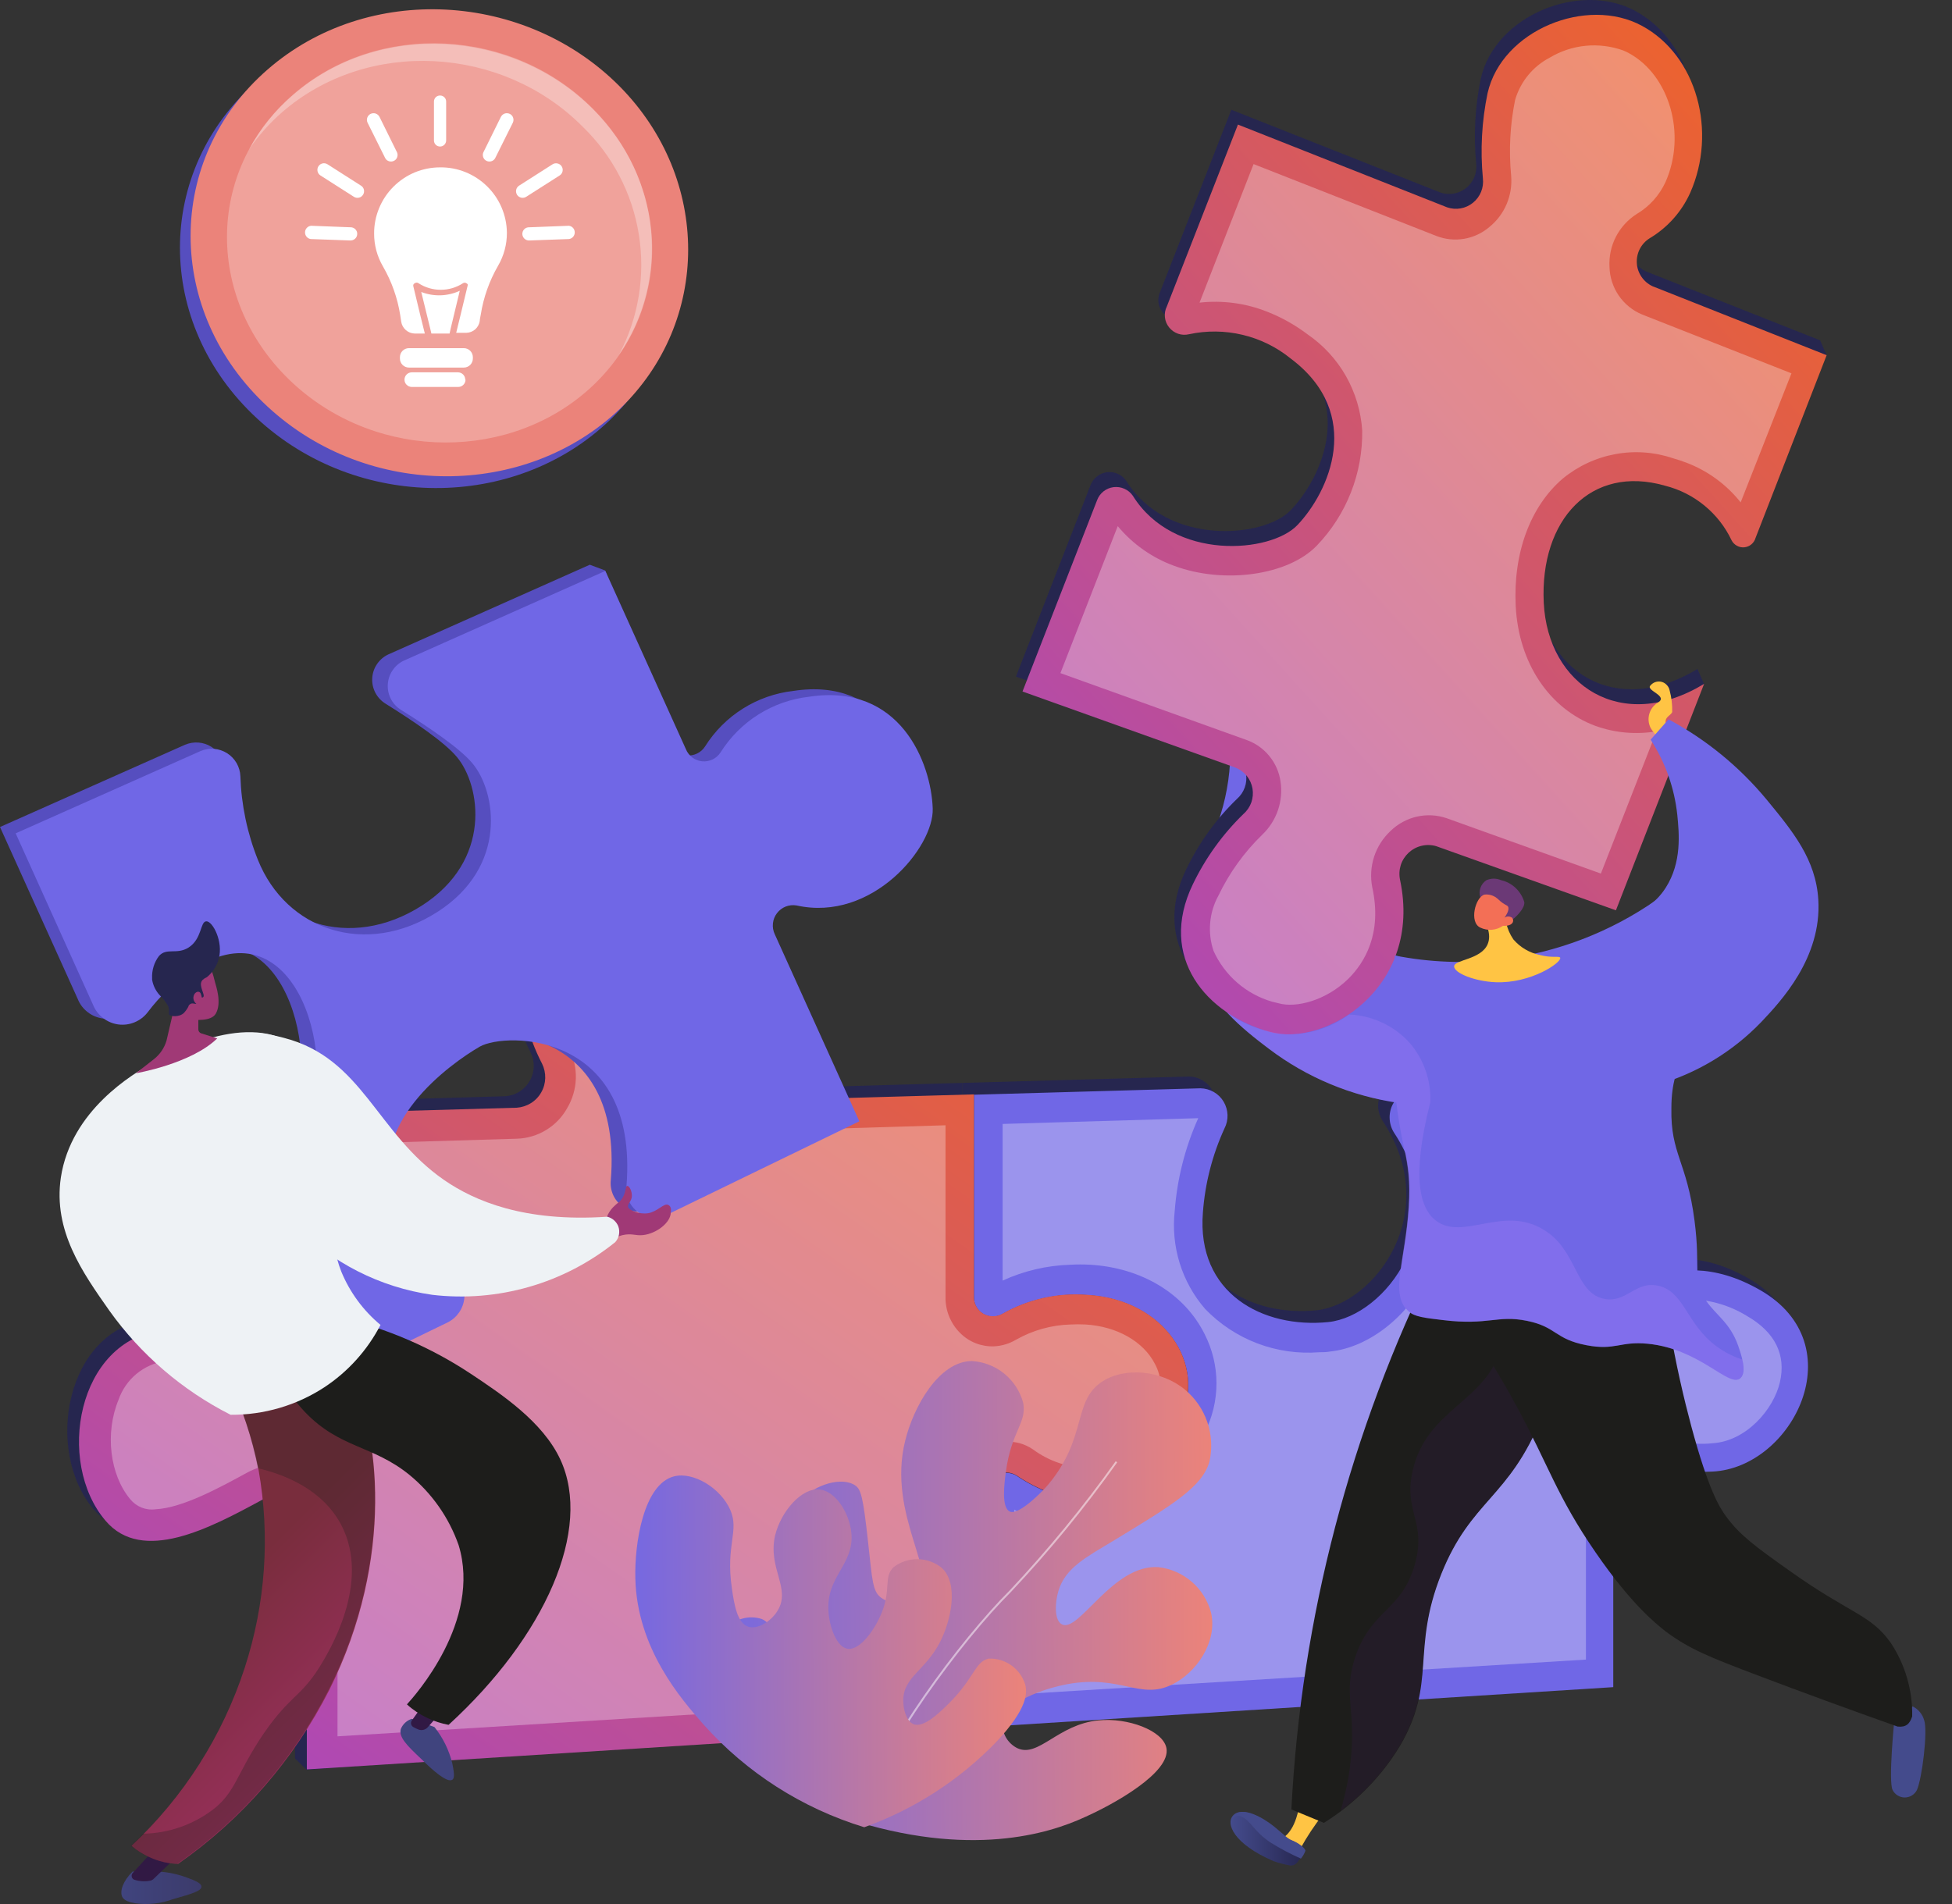 <svg width="41" height="40" viewBox="0 0 41 40" fill="none" xmlns="http://www.w3.org/2000/svg">
<rect x="0" y="0" width="41" height="40" fill="#333333" stroke="none"/>
<path d="M34.073 30.23C34.387 30.482 34.905 30.717 35.731 30.674C37.415 30.587 38.719 28.004 36.73 26.86C34.741 25.716 33.501 27.287 33.501 27.287V22.509L29.495 22.622C29.391 22.631 29.292 22.668 29.206 22.727C29.12 22.786 29.052 22.867 29.006 22.961C28.961 23.055 28.941 23.159 28.947 23.263C28.954 23.367 28.988 23.467 29.045 23.555C30.325 25.501 28.849 27.396 27.66 27.526C26.281 27.667 24.886 26.92 25.024 25.221C25.07 24.611 25.223 24.013 25.477 23.456C25.522 23.369 25.544 23.272 25.541 23.174C25.538 23.076 25.51 22.981 25.46 22.897C25.41 22.812 25.339 22.742 25.254 22.693C25.169 22.644 25.073 22.617 24.975 22.616L20.214 22.75V26.988C20.211 27.06 20.227 27.131 20.26 27.195C20.294 27.258 20.344 27.312 20.405 27.349C20.467 27.387 20.537 27.407 20.609 27.408C20.681 27.409 20.751 27.391 20.814 27.355C21.356 27.049 21.978 26.91 22.6 26.959C24.209 27.055 25.12 28.422 24.54 29.586C23.417 31.831 21.941 31.316 21.104 30.751C21.037 30.712 20.962 30.692 20.885 30.693C20.808 30.694 20.732 30.716 20.667 30.756C20.601 30.797 20.548 30.854 20.512 30.922C20.476 30.99 20.459 31.067 20.464 31.143V36.028L33.642 35.194V30.486C33.639 30.434 33.65 30.383 33.674 30.337C33.698 30.291 33.734 30.253 33.779 30.226C33.824 30.2 33.875 30.186 33.926 30.187C33.978 30.188 34.029 30.203 34.073 30.23Z" fill="#26264F"/>
<path d="M21.104 30.751C21.941 31.316 23.417 31.831 24.54 29.586C25.12 28.423 24.209 27.055 22.6 26.959C21.978 26.91 21.357 27.049 20.814 27.355C20.751 27.391 20.681 27.409 20.609 27.408C20.537 27.407 20.467 27.387 20.405 27.349C20.344 27.312 20.294 27.259 20.26 27.195C20.227 27.131 20.211 27.06 20.214 26.988V22.75L15.709 22.876C15.604 22.875 15.501 22.847 15.41 22.794C15.319 22.74 15.244 22.664 15.193 22.573C15.141 22.481 15.114 22.377 15.115 22.272C15.116 22.167 15.145 22.064 15.199 21.973C16.763 19.131 14.234 17.98 13.596 18.038C12.89 18.104 10.683 18.542 10.683 20.228C10.686 20.881 10.844 21.525 11.144 22.106C11.191 22.2 11.214 22.305 11.211 22.41C11.208 22.516 11.179 22.619 11.126 22.71C11.073 22.801 10.999 22.878 10.909 22.934C10.82 22.99 10.718 23.023 10.613 23.03L6.535 23.145V27.343C6.536 27.453 6.511 27.562 6.461 27.66C6.412 27.759 6.341 27.844 6.252 27.91C6.164 27.975 6.061 28.019 5.953 28.037C5.844 28.056 5.733 28.048 5.628 28.015C4.84 27.729 3.998 27.625 3.165 27.71C1.372 27.923 0.92 30.484 1.972 31.715C2.744 32.627 4.166 31.869 5.237 31.289C5.335 31.232 5.447 31.202 5.56 31.203C5.673 31.203 5.784 31.234 5.882 31.291C5.98 31.349 6.06 31.431 6.116 31.53C6.171 31.629 6.199 31.741 6.197 31.854V36.942L6.441 37.183L20.457 36.037V31.152C20.451 31.074 20.466 30.995 20.501 30.924C20.537 30.854 20.591 30.795 20.658 30.753C20.725 30.712 20.802 30.689 20.881 30.689C20.959 30.689 21.037 30.71 21.104 30.751Z" fill="#26264F"/>
<path d="M34.314 30.471C34.63 30.723 35.149 30.958 35.972 30.915C37.656 30.83 38.96 28.248 36.973 27.104C34.986 25.96 33.744 27.531 33.744 27.531V22.757L29.739 22.872C29.635 22.881 29.535 22.917 29.449 22.976C29.363 23.035 29.294 23.116 29.248 23.21C29.202 23.304 29.182 23.408 29.189 23.512C29.195 23.616 29.229 23.717 29.286 23.804C30.567 25.749 29.092 27.646 27.903 27.774C26.523 27.915 25.129 27.17 25.266 25.471C25.311 24.86 25.465 24.261 25.72 23.704C25.765 23.617 25.786 23.52 25.783 23.422C25.779 23.324 25.751 23.228 25.701 23.144C25.651 23.06 25.58 22.99 25.495 22.941C25.41 22.892 25.314 22.865 25.216 22.863L20.457 22.998V27.236C20.453 27.308 20.469 27.38 20.502 27.444C20.535 27.507 20.585 27.561 20.646 27.599C20.707 27.637 20.778 27.657 20.85 27.658C20.922 27.66 20.993 27.641 21.055 27.605C21.598 27.297 22.221 27.158 22.843 27.208C24.45 27.302 25.364 28.67 24.781 29.835C23.661 32.078 22.182 31.564 21.345 30.998C21.279 30.96 21.203 30.94 21.125 30.941C21.048 30.942 20.973 30.964 20.907 31.004C20.841 31.045 20.788 31.102 20.752 31.171C20.717 31.239 20.7 31.316 20.705 31.393V36.278L33.885 35.444V30.736C33.88 30.684 33.89 30.631 33.914 30.585C33.937 30.538 33.973 30.498 34.018 30.471C34.062 30.444 34.114 30.429 34.166 30.429C34.218 30.429 34.27 30.444 34.314 30.471Z" fill="#7067E6"/>
<g style="mix-blend-mode:soft-light" opacity="0.3">
<path d="M21.303 35.599V31.715C21.762 31.988 22.289 32.124 22.822 32.108C23.516 32.07 24.508 31.692 25.3 30.102C25.465 29.78 25.551 29.424 25.551 29.063C25.551 28.701 25.465 28.345 25.3 28.023C24.873 27.17 23.974 26.636 22.905 26.57C22.763 26.562 22.621 26.562 22.479 26.57C21.988 26.585 21.505 26.698 21.059 26.903V23.612L25.168 23.491C24.892 24.106 24.725 24.765 24.674 25.437C24.633 25.806 24.668 26.181 24.778 26.536C24.888 26.891 25.071 27.22 25.315 27.501C25.622 27.819 25.997 28.066 26.411 28.223C26.826 28.38 27.27 28.443 27.711 28.408C27.786 28.408 27.863 28.408 27.938 28.393C28.791 28.303 29.645 27.601 30.072 26.645C30.294 26.137 30.384 25.581 30.335 25.029C30.285 24.478 30.098 23.947 29.79 23.486L33.177 23.384V29.242L34.163 27.915C34.325 27.732 34.521 27.583 34.741 27.477C34.961 27.371 35.199 27.309 35.443 27.296C35.886 27.293 36.32 27.415 36.696 27.648C37.283 27.985 37.52 28.465 37.385 29.039C37.251 29.613 36.677 30.277 35.968 30.32C35.505 30.372 35.038 30.253 34.656 29.987C34.513 29.869 34.332 29.809 34.148 29.818C33.914 29.842 33.698 29.953 33.542 30.13C33.387 30.306 33.305 30.535 33.311 30.77V34.865L21.303 35.599Z" fill="white"/>
</g>
<path d="M21.345 30.992C22.182 31.558 23.661 32.072 24.781 29.829C25.364 28.664 24.45 27.296 22.843 27.202C22.221 27.152 21.598 27.29 21.055 27.599C20.993 27.635 20.922 27.653 20.85 27.652C20.778 27.651 20.707 27.63 20.646 27.593C20.585 27.555 20.535 27.501 20.502 27.437C20.469 27.373 20.453 27.302 20.457 27.23V22.991L15.95 23.119C15.845 23.119 15.742 23.091 15.651 23.037C15.56 22.984 15.485 22.908 15.433 22.816C15.382 22.724 15.355 22.62 15.357 22.515C15.359 22.41 15.388 22.307 15.442 22.217C17.007 19.372 14.476 18.222 13.838 18.281C13.131 18.348 10.925 18.785 10.925 20.471C10.927 21.124 11.085 21.767 11.386 22.347C11.432 22.441 11.455 22.546 11.452 22.651C11.449 22.757 11.42 22.86 11.367 22.951C11.315 23.043 11.24 23.12 11.151 23.175C11.061 23.231 10.959 23.264 10.854 23.271L6.778 23.386V27.586C6.777 27.695 6.751 27.802 6.701 27.899C6.652 27.995 6.58 28.079 6.493 28.144C6.405 28.208 6.304 28.251 6.196 28.27C6.089 28.288 5.979 28.281 5.875 28.25C5.088 27.964 4.246 27.859 3.413 27.942C1.618 28.156 1.167 30.717 2.217 31.948C2.99 32.859 4.411 32.102 5.483 31.521C5.581 31.464 5.692 31.434 5.806 31.434C5.92 31.434 6.031 31.465 6.129 31.522C6.227 31.58 6.308 31.663 6.364 31.762C6.419 31.861 6.447 31.973 6.445 32.087V37.172L20.703 36.27V31.387C20.698 31.309 20.714 31.232 20.75 31.163C20.786 31.095 20.839 31.037 20.905 30.996C20.971 30.956 21.047 30.934 21.125 30.933C21.202 30.932 21.279 30.953 21.345 30.992Z" fill="url(#paint0_linear_11805_14022)"/>
<g style="mix-blend-mode:soft-light" opacity="0.3">
<path d="M7.089 36.477V32.055C7.093 31.882 7.061 31.711 6.995 31.552C6.93 31.392 6.832 31.248 6.708 31.128C6.585 31.008 6.438 30.915 6.276 30.854C6.115 30.793 5.943 30.766 5.771 30.774C5.566 30.784 5.367 30.84 5.188 30.939C4.618 31.25 3.835 31.679 3.267 31.707C3.168 31.721 3.066 31.708 2.972 31.671C2.879 31.633 2.797 31.572 2.734 31.494C2.307 30.983 2.2 30.104 2.491 29.404C2.564 29.193 2.694 29.006 2.866 28.863C3.039 28.72 3.247 28.627 3.468 28.593C3.572 28.581 3.681 28.572 3.786 28.568C4.418 28.553 5.047 28.654 5.643 28.866C5.795 28.918 5.956 28.941 6.116 28.935C6.472 28.914 6.806 28.759 7.051 28.5C7.295 28.241 7.432 27.899 7.433 27.543V24.024L10.86 23.922C11.076 23.915 11.286 23.852 11.47 23.74C11.655 23.628 11.807 23.47 11.912 23.282C12.024 23.094 12.087 22.88 12.095 22.662C12.102 22.443 12.054 22.226 11.955 22.031C11.701 21.544 11.568 21.003 11.565 20.454C11.565 19.173 13.774 18.932 13.887 18.922C14.147 18.969 14.394 19.071 14.611 19.222C14.829 19.372 15.012 19.568 15.148 19.794C15.457 20.345 15.378 21.054 14.911 21.903C14.803 22.095 14.746 22.311 14.746 22.531C14.746 22.752 14.803 22.968 14.911 23.16C15.014 23.346 15.166 23.501 15.351 23.606C15.536 23.712 15.746 23.764 15.959 23.758L19.86 23.64V27.251C19.858 27.391 19.884 27.53 19.937 27.66C19.991 27.79 20.069 27.908 20.169 28.006C20.262 28.099 20.373 28.172 20.496 28.22C20.618 28.267 20.749 28.289 20.88 28.284C21.043 28.276 21.201 28.228 21.341 28.145C21.692 27.946 22.086 27.836 22.489 27.825C22.591 27.82 22.694 27.82 22.796 27.825C23.456 27.863 24.017 28.181 24.258 28.653C24.333 28.79 24.373 28.942 24.375 29.098C24.378 29.253 24.342 29.407 24.271 29.545C23.844 30.377 23.37 30.813 22.831 30.838C22.421 30.829 22.024 30.692 21.695 30.448C21.527 30.333 21.326 30.277 21.123 30.288C20.843 30.311 20.581 30.44 20.392 30.648C20.203 30.857 20.099 31.129 20.103 31.41V35.678L7.089 36.477Z" fill="white"/>
</g>
<path d="M2.772 21.145C3.026 20.808 3.333 20.514 3.681 20.275C5.788 18.847 6.784 21.871 6.138 23.576C5.805 24.447 5.009 24.583 4.307 24.506C4.187 24.494 4.067 24.514 3.958 24.563C3.849 24.613 3.754 24.69 3.685 24.788C3.615 24.885 3.573 24.999 3.562 25.119C3.551 25.238 3.571 25.358 3.622 25.467L5.416 29.436L9.083 27.654C9.177 27.605 9.258 27.533 9.317 27.445C9.377 27.357 9.413 27.255 9.424 27.149C9.434 27.043 9.418 26.936 9.377 26.838C9.335 26.74 9.27 26.654 9.187 26.587C8.676 26.181 8.267 25.659 7.994 25.066C7.301 23.529 9.132 22.221 9.749 21.864C10.308 21.549 13.086 21.555 12.83 24.79C12.818 24.895 12.834 25.001 12.876 25.098C12.918 25.194 12.985 25.278 13.07 25.341C13.155 25.403 13.255 25.442 13.36 25.453C13.464 25.464 13.57 25.448 13.667 25.405L17.721 23.433L15.946 19.5C15.913 19.43 15.9 19.351 15.908 19.274C15.916 19.197 15.946 19.123 15.993 19.061C16.04 18.999 16.103 18.951 16.175 18.922C16.247 18.894 16.326 18.885 16.403 18.898C17.992 19.252 19.292 17.673 19.265 16.862C19.232 15.902 18.582 14.218 16.663 14.515C16.286 14.558 15.924 14.685 15.603 14.887C15.282 15.089 15.01 15.361 14.809 15.682C14.768 15.746 14.71 15.797 14.642 15.83C14.573 15.864 14.498 15.877 14.422 15.87C14.347 15.863 14.274 15.835 14.214 15.789C14.153 15.743 14.107 15.682 14.079 15.612L12.709 11.984L12.388 11.864L8.15 13.751C8.055 13.797 7.973 13.868 7.915 13.957C7.856 14.045 7.823 14.148 7.818 14.254C7.813 14.36 7.837 14.466 7.887 14.559C7.938 14.653 8.012 14.731 8.103 14.786C8.677 15.144 9.341 15.592 9.597 15.904C10.096 16.499 10.348 18.076 8.856 19.028C7.365 19.98 5.683 19.417 5.09 17.929C4.866 17.371 4.741 16.778 4.723 16.177C4.719 16.08 4.692 15.985 4.643 15.9C4.595 15.816 4.526 15.744 4.444 15.692C4.362 15.639 4.268 15.608 4.171 15.6C4.074 15.592 3.976 15.608 3.886 15.646L0 17.374L1.633 20.987C1.676 21.096 1.748 21.19 1.84 21.262C1.932 21.334 2.041 21.38 2.157 21.396C2.272 21.412 2.39 21.397 2.498 21.353C2.606 21.309 2.701 21.238 2.772 21.145Z" fill="#564EBF"/>
<path d="M3.101 21.267C3.355 20.93 3.662 20.635 4.01 20.396C6.116 18.968 7.115 21.992 6.466 23.695C6.135 24.568 5.339 24.703 4.635 24.626C4.516 24.614 4.396 24.634 4.287 24.683C4.178 24.733 4.084 24.811 4.015 24.908C3.946 25.006 3.903 25.12 3.892 25.239C3.881 25.358 3.902 25.478 3.952 25.586L5.745 29.558L9.413 27.776C9.508 27.727 9.588 27.654 9.647 27.566C9.707 27.478 9.743 27.376 9.753 27.27C9.764 27.164 9.747 27.057 9.706 26.959C9.664 26.861 9.599 26.775 9.516 26.709C9.004 26.304 8.596 25.783 8.325 25.189C7.629 23.653 9.46 22.345 10.077 21.988C10.636 21.672 13.415 21.679 13.159 24.914C13.147 25.019 13.163 25.124 13.206 25.221C13.248 25.317 13.315 25.401 13.4 25.463C13.485 25.525 13.584 25.563 13.689 25.575C13.793 25.586 13.899 25.569 13.995 25.527L18.05 23.557L16.272 19.624C16.239 19.553 16.226 19.475 16.235 19.397C16.243 19.32 16.272 19.246 16.32 19.184C16.367 19.122 16.43 19.074 16.503 19.045C16.575 19.017 16.654 19.009 16.731 19.022C18.319 19.376 19.619 17.797 19.591 16.986C19.559 16.026 18.908 14.342 16.989 14.638C16.613 14.681 16.25 14.809 15.929 15.011C15.608 15.213 15.337 15.485 15.135 15.806C15.094 15.87 15.036 15.921 14.968 15.954C14.9 15.987 14.824 16.001 14.748 15.994C14.673 15.986 14.601 15.958 14.54 15.913C14.48 15.867 14.433 15.806 14.405 15.735L12.715 11.994L8.477 13.881C8.381 13.927 8.3 13.999 8.242 14.088C8.183 14.176 8.15 14.279 8.145 14.386C8.14 14.492 8.164 14.597 8.214 14.691C8.264 14.784 8.339 14.863 8.43 14.918C9.006 15.277 9.667 15.725 9.923 16.036C10.423 16.632 10.675 18.207 9.183 19.161C7.691 20.114 6.01 19.549 5.416 18.061C5.193 17.503 5.069 16.91 5.049 16.309C5.046 16.212 5.018 16.117 4.97 16.032C4.921 15.948 4.853 15.876 4.771 15.824C4.688 15.772 4.594 15.74 4.497 15.732C4.4 15.724 4.302 15.74 4.213 15.778L0.329 17.507L1.959 21.12C2.004 21.227 2.077 21.321 2.17 21.391C2.262 21.462 2.372 21.507 2.488 21.522C2.603 21.537 2.721 21.521 2.828 21.476C2.936 21.431 3.03 21.359 3.101 21.267Z" fill="#7067E6"/>
<path d="M2.783 39.319C2.587 39.516 2.508 39.729 2.569 39.853C2.619 39.938 2.727 39.962 2.847 39.985C3.113 40.021 3.383 39.991 3.634 39.898C4.01 39.791 4.232 39.727 4.232 39.637C4.232 39.548 4.04 39.488 3.869 39.424C3.677 39.359 3.476 39.322 3.274 39.315L2.783 39.319Z" fill="url(#paint1_linear_11805_14022)"/>
<path d="M8.649 36.109C8.598 36.126 8.55 36.154 8.51 36.191C8.471 36.227 8.439 36.273 8.419 36.323C8.37 36.498 8.558 36.679 8.859 36.963C9.072 37.176 9.388 37.46 9.499 37.39C9.565 37.347 9.526 37.187 9.499 37.04C9.43 36.764 9.303 36.505 9.125 36.282L8.649 36.109Z" fill="url(#paint2_linear_11805_14022)"/>
<path d="M3.214 38.882L2.787 39.349C2.777 39.36 2.77 39.373 2.767 39.388C2.763 39.402 2.764 39.417 2.768 39.432C2.772 39.446 2.779 39.459 2.79 39.47C2.8 39.48 2.813 39.488 2.828 39.492C2.938 39.526 3.055 39.532 3.167 39.507C3.193 39.499 3.217 39.484 3.235 39.464L3.662 39.053L3.214 38.882Z" fill="url(#paint3_linear_11805_14022)"/>
<path d="M8.878 35.826L8.649 36.146C8.642 36.157 8.637 36.169 8.634 36.182C8.632 36.195 8.632 36.208 8.635 36.221C8.638 36.234 8.644 36.246 8.652 36.257C8.66 36.267 8.67 36.276 8.681 36.282C8.718 36.303 8.756 36.321 8.795 36.336C8.827 36.347 8.862 36.349 8.895 36.34C8.929 36.332 8.959 36.314 8.982 36.289L9.228 36.011L8.878 35.826Z" fill="url(#paint4_linear_11805_14022)"/>
<path d="M4.791 28.958C5.085 29.569 5.3 30.214 5.431 30.879C5.677 32.267 5.577 33.694 5.141 35.034C4.677 36.463 3.859 37.751 2.761 38.777C2.87 38.871 2.992 38.948 3.122 39.008C3.316 39.1 3.527 39.151 3.741 39.157C5.086 38.219 6.177 36.962 6.919 35.499C8.304 32.725 7.956 30.017 7.346 28.866C7.214 28.563 6.971 28.322 6.667 28.194C5.852 27.9 4.906 28.841 4.791 28.958Z" fill="url(#paint5_linear_11805_14022)"/>
<g style="mix-blend-mode:multiply" opacity="0.3">
<path d="M7.346 28.864C7.215 28.561 6.971 28.32 6.667 28.192C5.852 27.9 4.906 28.832 4.791 28.958C5.079 29.558 5.289 30.192 5.418 30.845C5.988 30.979 6.784 31.295 7.173 32.046C7.8 33.263 6.897 34.72 6.712 35.021C6.298 35.687 6.048 35.625 5.431 36.581C4.972 37.303 4.936 37.618 4.537 37.966C4.103 38.318 3.564 38.514 3.005 38.523C2.911 38.619 2.823 38.703 2.747 38.775C2.855 38.868 2.977 38.946 3.107 39.005C3.301 39.097 3.512 39.148 3.726 39.155C5.071 38.216 6.163 36.96 6.904 35.497C8.297 32.731 7.95 30.015 7.346 28.864Z" fill="#1D1D1B"/>
</g>
<path d="M5.845 28.856C5.989 29.153 6.179 29.425 6.406 29.665C7.138 30.429 7.824 30.356 8.598 30.983C9.072 31.371 9.43 31.882 9.633 32.46C10.122 34.059 8.703 35.636 8.547 35.806C8.674 35.922 8.818 36.017 8.974 36.09C9.116 36.159 9.267 36.208 9.422 36.236C11.454 34.377 12.448 32.125 11.77 30.663C11.4 29.865 10.527 29.285 9.881 28.856C9.051 28.307 8.132 27.91 7.164 27.682L5.845 28.856Z" fill="#1D1D1B"/>
<path d="M7.058 24.622C7.087 25.52 6.88 25.985 7.171 26.72C7.35 27.152 7.632 27.535 7.992 27.834C7.717 28.365 7.31 28.817 6.81 29.146C6.226 29.527 5.542 29.727 4.844 29.722C3.831 29.209 2.956 28.458 2.296 27.533C1.733 26.732 1.114 25.857 1.278 24.739C1.492 23.32 2.802 22.56 3.176 22.345C3.421 22.204 5.115 21.226 6.163 21.946C6.985 22.517 7.034 23.943 7.058 24.622Z" fill="#EEF2F5"/>
<path d="M12.723 25.637C12.755 25.517 12.822 25.408 12.915 25.326C12.984 25.258 12.997 25.268 13.044 25.211C13.157 25.068 13.129 24.921 13.172 24.914C13.214 24.908 13.276 25.017 13.272 25.128C13.268 25.238 13.176 25.288 13.193 25.356C13.21 25.424 13.43 25.52 13.62 25.486C13.81 25.452 13.944 25.273 14.032 25.311C14.119 25.349 14.089 25.46 14.089 25.471C14.089 25.684 13.788 25.917 13.505 25.947C13.34 25.964 13.278 25.904 13.078 25.947C12.947 25.981 12.903 26.026 12.839 25.998C12.741 25.962 12.704 25.776 12.723 25.637Z" fill="url(#paint6_linear_11805_14022)"/>
<path d="M12.756 25.561C11.006 25.68 9.96 25.226 9.328 24.79C7.898 23.8 7.621 22.229 5.961 21.803C5.658 21.726 5.13 21.589 4.844 21.862C4.247 22.422 4.951 24.47 6.191 25.731C6.965 26.528 7.981 27.045 9.081 27.202C9.762 27.282 10.453 27.225 11.113 27.035C11.772 26.846 12.387 26.526 12.922 26.096C12.962 26.052 12.99 25.997 13.001 25.938C13.012 25.879 13.007 25.818 12.986 25.761C12.966 25.712 12.935 25.669 12.895 25.634C12.855 25.599 12.807 25.574 12.756 25.561Z" fill="#EEF2F5"/>
<path d="M3.647 21.22L3.498 21.86C3.453 22.015 3.36 22.151 3.233 22.251L2.855 22.547C2.855 22.547 4.008 22.353 4.563 21.815L4.226 21.709C4.208 21.703 4.194 21.692 4.183 21.678C4.172 21.663 4.166 21.646 4.166 21.628V21.273L3.647 21.22Z" fill="url(#paint7_linear_11805_14022)"/>
<path d="M4.027 21.421C4.076 21.421 4.43 21.468 4.531 21.297C4.667 21.066 4.531 20.697 4.518 20.64C4.46 20.403 4.439 20.366 4.394 20.315L4.332 20.249C4.256 20.211 4.175 20.184 4.091 20.17C3.978 20.17 3.75 20.565 3.619 21.186L3.587 21.252C3.553 21.303 4.025 21.442 4.027 21.421Z" fill="url(#paint8_linear_11805_14022)"/>
<path d="M4.595 20.14C4.556 20.293 4.468 20.429 4.345 20.529C4.313 20.542 4.283 20.561 4.258 20.584C4.251 20.59 4.245 20.597 4.241 20.605C4.166 20.712 4.319 20.904 4.268 20.947C4.217 20.989 4.117 20.893 4.091 20.921C4.066 20.949 4.159 21.043 4.132 21.077C4.104 21.111 4.053 21.058 3.999 21.092C3.946 21.126 3.976 21.126 3.935 21.186C3.915 21.219 3.891 21.249 3.865 21.278C3.771 21.372 3.575 21.361 3.549 21.308C3.549 21.293 3.549 21.284 3.549 21.239C3.55 21.208 3.545 21.177 3.536 21.147C3.49 21.059 3.429 20.979 3.357 20.91C3.272 20.819 3.216 20.705 3.195 20.582C3.194 20.571 3.194 20.561 3.195 20.55C3.187 20.383 3.238 20.218 3.338 20.085C3.5 19.901 3.709 20.063 3.959 19.907C4.247 19.724 4.202 19.359 4.334 19.355C4.467 19.351 4.693 19.782 4.595 20.14Z" fill="#26264F"/>
<path d="M4.217 20.876C4.187 20.799 4.089 20.838 4.068 20.921C4.062 20.942 4.06 20.963 4.063 20.984C4.066 21.005 4.073 21.025 4.084 21.043C4.094 21.061 4.109 21.077 4.126 21.089C4.143 21.102 4.162 21.111 4.183 21.115C4.266 21.12 4.255 20.979 4.217 20.876Z" fill="url(#paint9_linear_11805_14022)"/>
<path d="M17.773 38.201C17.08 37.913 16.471 37.456 16.001 36.871C15.415 36.122 14.772 34.778 15.244 34.225C15.335 34.12 15.455 34.043 15.589 34.005C15.724 33.967 15.866 33.969 15.999 34.012C16.349 34.161 16.213 34.671 16.663 35.422C16.744 35.561 17.165 36.276 17.517 36.203C17.692 36.165 17.815 35.941 17.854 35.749C17.963 35.192 17.34 34.895 16.908 34.103C16.477 33.312 16.283 32.104 16.819 31.515C17.126 31.178 17.692 31.018 17.965 31.207C18.08 31.289 18.127 31.421 18.234 32.403C18.323 33.205 18.325 33.433 18.511 33.568C18.621 33.644 18.752 33.684 18.886 33.684C19.019 33.684 19.15 33.644 19.26 33.568C19.772 33.13 18.62 31.843 19.013 30.266C19.186 29.558 19.715 28.602 20.41 28.593C20.661 28.607 20.9 28.7 21.094 28.858C21.289 29.017 21.428 29.232 21.492 29.475C21.569 29.889 21.245 30.07 21.13 30.902C21.096 31.154 21.025 31.675 21.213 31.756C21.401 31.837 21.9 31.329 22.011 31.195C22.843 30.204 22.527 29.445 23.138 29.033C23.612 28.713 24.388 28.781 24.886 29.191C25.103 29.371 25.267 29.607 25.358 29.874C25.45 30.141 25.465 30.428 25.404 30.704C25.255 31.235 24.638 31.609 23.407 32.356C22.822 32.71 22.378 32.932 22.231 33.423C22.158 33.666 22.141 34.035 22.301 34.123C22.658 34.319 23.368 32.855 24.335 32.923C24.594 32.954 24.838 33.062 25.035 33.233C25.232 33.404 25.373 33.631 25.438 33.884C25.575 34.496 25.127 35.145 24.613 35.392C23.942 35.717 23.546 35.179 22.425 35.38C21.926 35.474 21.098 35.751 21.055 36.197C21.051 36.305 21.078 36.413 21.132 36.506C21.187 36.599 21.268 36.675 21.364 36.724C21.81 36.938 22.218 36.225 23.072 36.142C23.691 36.08 24.425 36.355 24.499 36.72C24.604 37.232 23.392 37.906 22.777 38.178C22.043 38.517 20.368 39.05 17.773 38.201Z" fill="url(#paint10_linear_11805_14022)"/>
<path opacity="0.5" d="M18.11 38.041C18.464 36.743 20.18 34.434 21.204 33.416C22.008 32.561 22.753 31.653 23.434 30.698L23.466 30.721C22.785 31.679 22.04 32.588 21.234 33.444C20.212 34.46 18.503 36.761 18.15 38.054L18.11 38.041Z" fill="white"/>
<path d="M18.153 38.387C16.851 37.99 15.683 37.244 14.777 36.229C14.305 35.691 13.381 34.637 13.345 33.162C13.325 32.426 13.517 31.176 14.16 31.015C14.572 30.913 15.141 31.27 15.338 31.718C15.534 32.166 15.238 32.447 15.372 33.365C15.421 33.705 15.483 34.099 15.718 34.174C15.914 34.236 16.198 34.063 16.334 33.835C16.62 33.365 16.121 32.951 16.281 32.255C16.401 31.76 16.834 31.248 17.218 31.291C17.553 31.329 17.841 31.786 17.882 32.202C17.948 32.87 17.35 33.109 17.401 33.854C17.423 34.185 17.574 34.599 17.798 34.637C18.057 34.682 18.381 34.236 18.526 33.864C18.718 33.376 18.556 33.13 18.769 32.923C18.915 32.812 19.094 32.753 19.278 32.755C19.461 32.758 19.639 32.823 19.781 32.938C20.142 33.271 19.979 34.046 19.738 34.509C19.429 35.102 18.97 35.233 18.972 35.728C18.972 35.907 19.034 36.154 19.186 36.221C19.399 36.31 19.734 35.981 19.952 35.764C20.474 35.235 20.479 34.91 20.767 34.844C20.936 34.838 21.102 34.887 21.239 34.984C21.377 35.081 21.48 35.221 21.531 35.382C21.582 35.559 21.589 35.89 20.923 36.598C20.148 37.399 19.201 38.011 18.153 38.387Z" fill="url(#paint11_linear_11805_14022)"/>
<path d="M25.936 15.33C25.969 15.24 25.97 15.142 25.939 15.052C25.908 14.961 25.846 14.885 25.765 14.835C25.466 14.6 24.896 14.278 24.941 13.825C24.941 13.825 25.248 14.344 25.447 14.297C25.504 14.283 25.564 14.281 25.621 14.293C25.679 14.305 25.733 14.33 25.78 14.365C25.915 14.445 26.026 14.558 26.106 14.693C26.185 14.828 26.228 14.981 26.232 15.138L26.22 15.646L25.936 15.33Z" fill="url(#paint12_linear_11805_14022)"/>
<path d="M25.793 15.213L26.318 15.129C26.535 15.453 26.707 15.803 26.83 16.173C27.182 17.229 26.913 17.818 27.122 18.456C27.293 18.979 27.816 19.63 29.423 20.11C29.41 21.13 29.398 22.15 29.387 23.171C28.394 23.03 27.454 22.64 26.655 22.035C26.068 21.585 25.432 21.098 25.197 20.262C24.898 19.195 25.34 17.955 25.513 17.464C25.697 17.006 25.806 16.522 25.835 16.03C25.848 15.757 25.834 15.483 25.793 15.213Z" fill="#7067E6"/>
<path d="M24.834 6.708C25.205 6.628 25.59 6.632 25.959 6.72C26.328 6.807 26.673 6.977 26.968 7.216C28.524 8.379 27.777 10.022 27.111 10.718C26.552 11.305 24.514 11.482 23.654 10.099C23.61 10.036 23.549 9.985 23.478 9.954C23.407 9.922 23.328 9.911 23.251 9.92C23.174 9.93 23.101 9.961 23.04 10.009C22.979 10.057 22.933 10.12 22.905 10.193L21.339 14.214L25.82 15.816C25.911 15.854 25.991 15.913 26.052 15.99C26.114 16.067 26.154 16.158 26.171 16.255C26.187 16.352 26.178 16.451 26.145 16.543C26.112 16.636 26.056 16.718 25.982 16.783C25.541 17.209 25.18 17.711 24.915 18.264C24.175 19.799 25.199 20.998 26.535 21.367C27.688 21.685 29.751 20.448 29.267 18.166C29.245 18.064 29.251 17.958 29.282 17.859C29.314 17.759 29.371 17.67 29.447 17.599C29.524 17.528 29.617 17.478 29.719 17.454C29.82 17.43 29.926 17.433 30.026 17.462L33.8 18.811L35.791 14.367L35.654 14.054C33.921 15.106 32.37 14.09 32.284 12.346C32.199 10.603 33.277 9.442 34.833 9.89C35.135 9.966 35.417 10.108 35.658 10.306C35.9 10.504 36.094 10.752 36.228 11.034C36.253 11.083 36.291 11.123 36.339 11.15C36.387 11.176 36.442 11.188 36.496 11.183C36.551 11.178 36.603 11.157 36.645 11.123C36.687 11.088 36.718 11.042 36.734 10.989L38.367 7.464L38.23 7.15L34.57 5.701C34.477 5.657 34.397 5.589 34.339 5.504C34.281 5.419 34.248 5.319 34.241 5.217C34.235 5.114 34.256 5.011 34.303 4.92C34.35 4.828 34.421 4.751 34.508 4.696C34.883 4.471 35.181 4.137 35.362 3.74C35.927 2.459 35.507 0.861 34.35 0.231C33.194 -0.398 31.407 0.319 31.104 1.646C30.982 2.235 30.949 2.838 31.006 3.437C31.017 3.532 31.004 3.629 30.968 3.719C30.931 3.808 30.873 3.887 30.798 3.948C30.723 4.008 30.634 4.049 30.539 4.066C30.444 4.083 30.346 4.076 30.255 4.045L25.863 2.306L24.369 6.128C24.336 6.198 24.323 6.276 24.332 6.353C24.341 6.43 24.372 6.503 24.421 6.563C24.469 6.624 24.534 6.669 24.607 6.695C24.68 6.721 24.759 6.725 24.834 6.708Z" fill="#26264F"/>
<path d="M24.973 7.022C25.344 6.942 25.729 6.946 26.098 7.034C26.467 7.121 26.812 7.291 27.107 7.53C28.661 8.693 27.914 10.336 27.25 11.032C26.691 11.619 24.653 11.796 23.793 10.413C23.748 10.349 23.688 10.299 23.616 10.268C23.546 10.236 23.467 10.225 23.39 10.234C23.313 10.244 23.24 10.274 23.179 10.322C23.118 10.37 23.071 10.434 23.044 10.507L21.477 14.527L25.959 16.13C26.05 16.168 26.129 16.228 26.19 16.304C26.251 16.381 26.292 16.472 26.308 16.569C26.324 16.665 26.315 16.765 26.283 16.857C26.25 16.949 26.195 17.032 26.121 17.097C25.681 17.524 25.32 18.025 25.054 18.578C24.314 20.113 25.338 21.312 26.676 21.681C27.829 21.999 29.89 20.761 29.406 18.48C29.385 18.378 29.391 18.272 29.422 18.173C29.454 18.074 29.511 17.985 29.587 17.914C29.664 17.843 29.757 17.793 29.858 17.769C29.96 17.745 30.065 17.747 30.165 17.776L33.941 19.124L35.793 14.367C34.062 15.42 32.509 14.404 32.425 12.66C32.342 10.917 33.418 9.756 34.974 10.204C35.276 10.28 35.558 10.422 35.799 10.62C36.041 10.818 36.235 11.066 36.369 11.348C36.393 11.397 36.432 11.437 36.48 11.464C36.527 11.491 36.582 11.503 36.636 11.498C36.691 11.493 36.743 11.472 36.785 11.437C36.827 11.402 36.858 11.355 36.873 11.303L38.367 7.462L34.709 6.013C34.616 5.969 34.536 5.901 34.478 5.815C34.42 5.73 34.386 5.631 34.38 5.528C34.374 5.425 34.395 5.323 34.442 5.231C34.489 5.14 34.56 5.062 34.647 5.007C35.023 4.784 35.321 4.45 35.501 4.051C36.068 2.771 35.648 1.172 34.489 0.543C33.33 -0.087 31.546 0.63 31.245 1.958C31.123 2.546 31.09 3.15 31.147 3.748C31.158 3.844 31.145 3.941 31.109 4.03C31.072 4.12 31.014 4.198 30.939 4.259C30.864 4.32 30.775 4.361 30.68 4.378C30.585 4.395 30.487 4.387 30.396 4.356L26.002 2.617L24.508 6.439C24.473 6.509 24.459 6.588 24.468 6.666C24.476 6.744 24.507 6.817 24.556 6.878C24.604 6.939 24.67 6.985 24.744 7.011C24.817 7.036 24.897 7.04 24.973 7.022Z" fill="url(#paint13_linear_11805_14022)"/>
<g style="mix-blend-mode:soft-light" opacity="0.3">
<path d="M26.717 21.043C26.447 20.964 26.198 20.828 25.986 20.644C25.774 20.46 25.605 20.232 25.489 19.976C25.425 19.786 25.401 19.584 25.419 19.384C25.436 19.185 25.495 18.991 25.592 18.815C25.821 18.337 26.133 17.903 26.514 17.534C26.663 17.392 26.775 17.217 26.842 17.022C26.908 16.827 26.927 16.619 26.896 16.416C26.868 16.221 26.787 16.037 26.662 15.884C26.537 15.73 26.373 15.614 26.187 15.547L22.273 14.141L23.477 11.053C23.793 11.433 24.205 11.722 24.67 11.89C25.724 12.278 27.064 12.082 27.658 11.463C28.283 10.813 28.626 9.942 28.612 9.041C28.585 8.64 28.468 8.25 28.27 7.9C28.071 7.551 27.795 7.251 27.464 7.024C27.202 6.826 26.915 6.665 26.61 6.546C26.161 6.369 25.675 6.304 25.195 6.358L26.33 3.447L30.172 4.958C30.356 5.029 30.556 5.05 30.751 5.017C30.946 4.984 31.128 4.9 31.279 4.772C31.439 4.644 31.564 4.478 31.645 4.289C31.725 4.1 31.758 3.895 31.74 3.69C31.689 3.159 31.717 2.623 31.823 2.101C31.878 1.911 31.971 1.734 32.096 1.581C32.221 1.428 32.376 1.302 32.551 1.211C32.781 1.073 33.038 0.988 33.305 0.962C33.571 0.936 33.84 0.969 34.092 1.059C34.134 1.076 34.174 1.095 34.214 1.117C35.067 1.582 35.428 2.824 34.982 3.825C34.853 4.106 34.642 4.34 34.376 4.497C34.191 4.615 34.041 4.78 33.94 4.975C33.84 5.17 33.794 5.388 33.806 5.607C33.811 5.822 33.879 6.032 34.001 6.21C34.123 6.387 34.294 6.526 34.493 6.608L37.628 7.843L36.561 10.554C36.261 10.176 35.864 9.887 35.413 9.717C35.328 9.685 35.238 9.655 35.148 9.63C34.757 9.496 34.337 9.465 33.93 9.54C33.523 9.615 33.141 9.793 32.822 10.056C32.142 10.641 31.781 11.617 31.836 12.73C31.896 13.928 32.541 14.892 33.514 15.251C33.924 15.398 34.365 15.436 34.794 15.364L33.625 18.352L30.385 17.189C30.184 17.12 29.967 17.109 29.76 17.156C29.552 17.203 29.362 17.307 29.209 17.455C29.049 17.604 28.93 17.79 28.862 17.997C28.795 18.205 28.781 18.426 28.823 18.64C29.036 19.611 28.665 20.219 28.322 20.561C27.846 21.028 27.216 21.177 26.864 21.079L26.717 21.043Z" fill="white"/>
</g>
<path d="M35.069 14.504C35.061 14.463 35.042 14.425 35.013 14.394C34.985 14.363 34.949 14.339 34.91 14.327C34.87 14.315 34.828 14.314 34.787 14.324C34.747 14.334 34.711 14.355 34.681 14.384L34.66 14.408C34.581 14.512 35.046 14.621 34.824 14.76C34.736 14.813 34.672 14.896 34.643 14.994C34.614 15.092 34.623 15.198 34.668 15.289C34.736 15.408 34.836 15.504 34.956 15.569L35.067 15.355C34.869 15.072 35.082 15.059 35.123 14.959C35.127 14.805 35.109 14.652 35.069 14.504Z" fill="url(#paint14_linear_11805_14022)"/>
<path d="M27.792 38.115C27.611 38.343 27.45 38.586 27.31 38.841L26.913 38.628C26.913 38.628 27.137 38.547 27.25 38.115C27.363 37.684 27.792 38.115 27.792 38.115Z" fill="url(#paint15_linear_11805_14022)"/>
<path d="M26.749 39.099C26.864 39.139 26.981 39.17 27.101 39.191C27.13 39.193 27.158 39.188 27.184 39.176C27.21 39.164 27.233 39.146 27.25 39.123C27.311 39.05 27.362 38.968 27.402 38.882C27.402 38.828 27.261 38.72 27.133 38.668C27.005 38.617 26.975 38.557 26.738 38.367C26.501 38.178 26.098 37.953 25.912 38.126C25.727 38.299 25.908 38.737 26.749 39.099Z" fill="url(#paint16_linear_11805_14022)"/>
<path d="M26.059 38.158C26.273 38.239 26.328 38.472 26.685 38.707C26.89 38.835 27.104 38.949 27.325 39.046C27.365 38.997 27.397 38.941 27.419 38.882C27.419 38.828 27.278 38.72 27.15 38.668C27.022 38.617 26.992 38.557 26.755 38.367C26.518 38.178 26.115 37.953 25.929 38.126C25.905 38.148 25.886 38.176 25.874 38.207C25.863 38.238 25.858 38.271 25.861 38.303C25.891 38.207 25.955 38.116 26.059 38.158Z" fill="url(#paint17_linear_11805_14022)"/>
<path d="M30.153 26.446C28.362 30.054 27.331 33.991 27.124 38.013L27.807 38.295C28.455 37.892 29 37.343 29.397 36.692C30.189 35.356 29.63 34.678 30.274 33.064C30.899 31.506 31.693 31.479 32.378 29.786C32.701 28.982 32.877 28.126 32.899 27.259L30.153 26.446Z" fill="#1D1D1B"/>
<path style="mix-blend-mode:multiply" opacity="0.3" d="M31.405 26.82C31.609 27.282 31.655 27.799 31.538 28.29C31.22 29.462 29.969 29.588 29.672 30.896C29.472 31.775 29.977 31.963 29.713 32.881C29.431 33.849 28.81 33.807 28.469 34.801C28.202 35.587 28.488 35.905 28.368 37.008C28.329 37.359 28.258 37.707 28.155 38.045C28.651 37.677 29.071 37.216 29.391 36.688C30.182 35.352 29.623 34.673 30.268 33.06C30.893 31.502 31.687 31.474 32.372 29.782C32.695 28.977 32.871 28.122 32.893 27.255L31.405 26.82Z" fill="url(#paint18_linear_11805_14022)"/>
<path d="M40.174 35.849C40.234 35.878 40.287 35.92 40.329 35.972C40.371 36.023 40.401 36.084 40.418 36.148C40.492 36.383 40.371 37.362 40.264 37.603C40.24 37.651 40.204 37.691 40.158 37.719C40.113 37.747 40.061 37.762 40.008 37.762C39.955 37.762 39.902 37.747 39.857 37.719C39.812 37.691 39.775 37.651 39.752 37.603C39.66 37.42 39.79 36.124 39.79 36.124L40.174 35.849Z" fill="url(#paint19_linear_11805_14022)"/>
<path d="M30.253 27.027C30.838 27.818 31.368 28.649 31.839 29.513C32.534 30.794 32.692 31.419 33.516 32.616C34.278 33.721 34.782 34.11 34.986 34.274C35.481 34.641 35.889 34.808 36.941 35.205C37.859 35.553 38.831 35.909 39.856 36.272C40.038 36.291 40.112 36.214 40.164 36.058C40.174 35.511 40.017 34.972 39.715 34.515C39.289 33.911 38.862 33.909 37.581 32.994C36.894 32.507 36.544 32.255 36.254 31.856C36.115 31.664 35.887 31.308 35.524 29.963C35.377 29.413 35.198 28.668 35.048 27.765L30.253 27.027Z" fill="#1D1D1B"/>
<path d="M29.299 20.074C30.028 20.218 30.774 20.247 31.512 20.159C32.687 20.017 33.809 19.589 34.781 18.913C35.422 20.305 35.422 21.337 35.319 22.031C35.236 22.541 35.106 22.714 35.106 23.284C35.087 24.246 35.43 24.393 35.592 25.644C35.727 26.675 35.535 26.899 35.836 27.328C36.049 27.635 36.337 27.787 36.508 28.269C36.563 28.427 36.704 28.824 36.555 28.952C36.316 29.165 35.722 28.341 34.615 28.23C34.026 28.171 33.934 28.378 33.322 28.26C32.654 28.132 32.701 27.876 32.075 27.748C31.45 27.62 31.267 27.849 30.315 27.733C29.916 27.686 29.715 27.663 29.591 27.552C29.188 27.193 29.521 26.485 29.591 25.358C29.662 24.231 29.389 24.178 29.275 22.532C29.218 21.714 29.226 20.892 29.299 20.074Z" fill="#7067E6"/>
<path d="M34.67 15.539L35.046 15.112C35.837 15.536 36.538 16.11 37.11 16.802C37.656 17.466 38.141 18.053 38.192 18.902C38.266 20.121 37.404 21.036 37.001 21.463C36.392 22.099 35.623 22.561 34.775 22.799C33.764 20.554 33.921 19.679 34.271 19.303C34.47 19.09 34.739 19.037 34.986 18.651C35.33 18.113 35.268 17.505 35.23 17.118C35.17 16.555 34.978 16.014 34.67 15.539Z" fill="#7067E6"/>
<path d="M31.631 18.99C31.606 19.118 31.607 19.25 31.634 19.378C31.661 19.506 31.713 19.627 31.787 19.735C31.931 19.903 32.127 20.018 32.344 20.063C32.607 20.132 32.748 20.076 32.771 20.121C32.801 20.221 32.159 20.663 31.416 20.635C30.978 20.618 30.537 20.441 30.543 20.3C30.549 20.159 31.109 20.162 31.247 19.835C31.337 19.622 31.213 19.37 31.081 19.169C31.192 19.028 31.512 19.131 31.631 18.99Z" fill="url(#paint20_linear_11805_14022)"/>
<path d="M31.094 18.86C31.071 18.793 31.072 18.72 31.095 18.653C31.118 18.587 31.163 18.529 31.222 18.491C31.27 18.47 31.323 18.459 31.375 18.459C31.428 18.459 31.48 18.47 31.529 18.491C31.643 18.517 31.749 18.573 31.834 18.654C31.92 18.735 31.982 18.837 32.016 18.949C32.035 19.079 31.843 19.257 31.802 19.291C31.762 19.325 31.725 19.329 31.678 19.351C31.631 19.372 31.512 19.425 31.348 19.504C31.352 19.453 31.352 19.402 31.348 19.351C31.341 19.283 31.325 19.217 31.301 19.154C31.237 18.973 31.136 18.973 31.094 18.86Z" fill="url(#paint21_linear_11805_14022)"/>
<path d="M31.568 19.451C31.498 19.498 31.418 19.526 31.334 19.533C31.251 19.539 31.167 19.523 31.092 19.487C30.853 19.376 30.987 18.847 31.179 18.794C31.268 18.783 31.357 18.807 31.429 18.86C31.476 18.892 31.486 18.917 31.563 18.971C31.64 19.024 31.657 19.018 31.674 19.045C31.691 19.073 31.698 19.143 31.6 19.278C31.623 19.262 31.65 19.254 31.678 19.254C31.707 19.254 31.734 19.262 31.758 19.278C31.769 19.29 31.777 19.305 31.781 19.321C31.796 19.404 31.713 19.457 31.568 19.451Z" fill="url(#paint22_linear_11805_14022)"/>
<path style="mix-blend-mode:multiply" opacity="0.3" d="M36.548 28.952C36.309 29.165 35.716 28.341 34.609 28.23C34.02 28.171 33.928 28.378 33.315 28.26C32.647 28.132 32.694 27.876 32.069 27.75C31.444 27.625 31.26 27.849 30.308 27.733C29.909 27.686 29.709 27.663 29.585 27.552C29.182 27.193 29.515 26.485 29.585 25.358C29.647 24.415 29.455 24.221 29.329 23.162C28.357 23.015 27.437 22.628 26.653 22.035C26.339 21.808 26.045 21.554 25.776 21.276C26.136 21.529 26.556 21.684 26.994 21.728C27.475 21.745 27.947 21.599 28.334 21.314C28.577 21.323 28.816 21.381 29.036 21.485C29.256 21.588 29.453 21.735 29.615 21.916C29.909 22.261 30.062 22.705 30.042 23.158C29.628 24.78 29.841 25.399 30.161 25.644C30.723 26.071 31.565 25.322 32.408 25.825C33.142 26.252 33.076 27.181 33.71 27.289C34.167 27.366 34.35 26.916 34.813 27.008C35.339 27.108 35.409 27.727 35.936 28.19C36.13 28.358 36.356 28.485 36.6 28.563C36.625 28.717 36.634 28.89 36.548 28.952Z" fill="url(#paint23_linear_11805_14022)"/>
<path d="M5.399 1.706C7.506 -0.125 10.813 0.069 12.792 2.06C14.713 4.002 14.713 7.005 12.792 8.842C10.813 10.725 7.506 10.739 5.399 8.791C3.24 6.796 3.24 3.584 5.399 1.706Z" fill="#564EBF"/>
<path d="M5.621 1.46C7.727 -0.373 11.037 -0.179 13.014 1.813C14.934 3.755 14.934 6.757 13.014 8.595C11.037 10.477 7.727 10.492 5.621 8.543C3.464 6.548 3.464 3.336 5.621 1.46Z" fill="#EB837A"/>
<g style="mix-blend-mode:soft-light" opacity="0.5">
<g style="mix-blend-mode:soft-light" opacity="0.5">
<path d="M6.15 2C7.947 0.436 10.773 0.603 12.461 2.301C14.111 3.962 14.111 6.522 12.461 8.093C10.773 9.698 7.947 9.711 6.15 8.048C4.307 6.337 4.307 3.595 6.15 2Z" fill="white"/>
</g>
</g>
<g style="mix-blend-mode:soft-light" opacity="0.3">
<path d="M5.926 2.357C7.726 0.795 10.549 0.961 12.237 2.66C12.865 3.267 13.28 4.062 13.418 4.925C13.557 5.788 13.412 6.673 13.005 7.447C14.072 5.884 13.902 3.744 12.461 2.293C10.773 0.585 7.947 0.428 6.151 1.992C5.778 2.314 5.467 2.7 5.233 3.134C5.431 2.847 5.664 2.586 5.926 2.357Z" fill="white"/>
</g>
<path d="M9.742 7.314H8.59C8.485 7.314 8.4 7.399 8.4 7.504V7.532C8.4 7.637 8.485 7.722 8.59 7.722H9.742C9.847 7.722 9.932 7.637 9.932 7.532V7.504C9.932 7.399 9.847 7.314 9.742 7.314Z" fill="white"/>
<path d="M9.778 7.976C9.778 8.017 9.762 8.056 9.733 8.084C9.705 8.113 9.666 8.129 9.625 8.129H8.649C8.609 8.129 8.57 8.113 8.541 8.084C8.512 8.056 8.496 8.017 8.496 7.976C8.496 7.935 8.512 7.896 8.541 7.867C8.57 7.838 8.609 7.822 8.649 7.822H9.618C9.659 7.822 9.698 7.838 9.727 7.867C9.756 7.896 9.772 7.935 9.772 7.976H9.778Z" fill="white"/>
<path d="M8.848 6.134C9.061 6.998 9.061 7.007 9.061 7.007H9.443C9.443 7.007 9.443 6.986 9.657 6.109C9.531 6.167 9.394 6.199 9.255 6.204C9.116 6.208 8.978 6.184 8.848 6.134Z" fill="white"/>
<path d="M9.245 3.516C9.062 3.516 8.882 3.552 8.713 3.621C8.545 3.691 8.392 3.794 8.263 3.923C8.134 4.052 8.032 4.205 7.963 4.373C7.893 4.542 7.857 4.723 7.858 4.905C7.857 5.148 7.921 5.386 8.043 5.596C8.226 5.912 8.349 6.258 8.406 6.619L8.427 6.757C8.437 6.825 8.471 6.888 8.523 6.933C8.574 6.979 8.64 7.005 8.709 7.007H8.923C8.908 6.958 8.771 6.388 8.681 6.012C8.678 6 8.679 5.987 8.684 5.976C8.69 5.964 8.7 5.955 8.711 5.951C8.723 5.942 8.737 5.937 8.752 5.937C8.766 5.937 8.781 5.942 8.792 5.951C8.931 6.041 9.092 6.088 9.258 6.088C9.423 6.088 9.584 6.041 9.723 5.951C9.734 5.943 9.747 5.939 9.76 5.939C9.773 5.939 9.786 5.943 9.798 5.951C9.819 5.966 9.83 5.97 9.823 5.998C9.731 6.373 9.597 6.943 9.582 6.992H9.795C9.864 6.99 9.93 6.964 9.982 6.919C10.033 6.873 10.067 6.81 10.077 6.742C10.077 6.7 10.092 6.653 10.098 6.61C10.155 6.248 10.278 5.901 10.461 5.584C10.584 5.373 10.648 5.134 10.647 4.89C10.643 4.522 10.493 4.17 10.23 3.913C9.967 3.655 9.613 3.512 9.245 3.516Z" fill="white"/>
<path d="M9.371 2.95C9.371 2.984 9.357 3.017 9.333 3.041C9.309 3.065 9.277 3.078 9.243 3.078C9.209 3.078 9.176 3.065 9.152 3.041C9.128 3.017 9.115 2.984 9.115 2.95V2.133C9.115 2.116 9.118 2.099 9.125 2.084C9.131 2.069 9.14 2.055 9.152 2.043C9.164 2.031 9.178 2.022 9.194 2.016C9.209 2.009 9.226 2.006 9.243 2.007C9.259 2.006 9.276 2.009 9.292 2.016C9.307 2.022 9.321 2.031 9.333 2.043C9.345 2.055 9.355 2.069 9.361 2.084C9.367 2.099 9.371 2.116 9.371 2.133V2.95Z" fill="white"/>
<path d="M7.582 3.9L6.88 3.452C6.849 3.432 6.811 3.425 6.775 3.433C6.739 3.441 6.708 3.463 6.688 3.494C6.668 3.525 6.662 3.563 6.67 3.599C6.678 3.635 6.7 3.667 6.731 3.686L7.433 4.134C7.448 4.144 7.466 4.151 7.484 4.154C7.502 4.157 7.52 4.157 7.538 4.153C7.556 4.149 7.573 4.142 7.588 4.131C7.603 4.121 7.615 4.107 7.625 4.092C7.635 4.076 7.642 4.059 7.645 4.041C7.648 4.023 7.648 4.005 7.644 3.987C7.64 3.969 7.632 3.952 7.622 3.937C7.611 3.922 7.598 3.91 7.582 3.9Z" fill="white"/>
<path d="M7.369 4.775L6.537 4.743C6.502 4.745 6.47 4.761 6.446 4.786C6.422 4.81 6.408 4.843 6.407 4.878C6.406 4.912 6.417 4.946 6.439 4.973C6.461 4.999 6.492 5.017 6.526 5.022L7.358 5.052C7.395 5.053 7.431 5.04 7.458 5.015C7.486 4.99 7.502 4.955 7.503 4.918C7.504 4.899 7.501 4.881 7.495 4.864C7.488 4.847 7.478 4.832 7.466 4.818C7.453 4.805 7.438 4.794 7.422 4.787C7.405 4.779 7.387 4.775 7.369 4.775Z" fill="white"/>
<path d="M11.116 4.775L11.949 4.743C11.983 4.747 12.014 4.763 12.037 4.789C12.06 4.815 12.072 4.848 12.072 4.882C12.072 4.917 12.06 4.95 12.037 4.976C12.014 5.002 11.983 5.018 11.949 5.022L11.116 5.052C11.079 5.053 11.043 5.04 11.016 5.015C10.989 4.99 10.973 4.955 10.971 4.918C10.971 4.899 10.974 4.88 10.981 4.862C10.988 4.844 10.999 4.828 11.013 4.814C11.026 4.801 11.042 4.791 11.06 4.784C11.078 4.777 11.097 4.774 11.116 4.775Z" fill="white"/>
<path d="M11.797 3.494C11.777 3.463 11.746 3.442 11.71 3.434C11.674 3.426 11.636 3.432 11.605 3.452L10.903 3.9C10.872 3.92 10.85 3.951 10.842 3.987C10.834 4.023 10.841 4.061 10.86 4.092C10.88 4.123 10.912 4.145 10.948 4.153C10.984 4.161 11.021 4.154 11.053 4.134L11.755 3.686C11.77 3.677 11.783 3.664 11.794 3.649C11.804 3.634 11.812 3.617 11.816 3.599C11.82 3.581 11.82 3.563 11.817 3.545C11.814 3.527 11.807 3.51 11.797 3.494Z" fill="white"/>
<path d="M7.971 2.455C7.954 2.422 7.925 2.397 7.89 2.385C7.855 2.374 7.816 2.377 7.783 2.393C7.75 2.41 7.726 2.438 7.714 2.473C7.702 2.508 7.705 2.546 7.721 2.579L8.093 3.326C8.11 3.356 8.139 3.378 8.173 3.388C8.206 3.398 8.243 3.395 8.274 3.379C8.306 3.364 8.33 3.337 8.342 3.304C8.354 3.271 8.354 3.234 8.34 3.202L7.971 2.455Z" fill="white"/>
<path d="M10.709 2.393C10.676 2.377 10.637 2.374 10.602 2.385C10.567 2.397 10.538 2.422 10.521 2.455L10.152 3.202C10.138 3.234 10.138 3.271 10.15 3.304C10.162 3.337 10.186 3.364 10.218 3.379C10.249 3.395 10.285 3.398 10.319 3.388C10.353 3.378 10.382 3.356 10.399 3.326L10.771 2.579C10.787 2.546 10.79 2.508 10.778 2.473C10.767 2.438 10.742 2.41 10.709 2.393Z" fill="white"/>
<defs>
<linearGradient id="paint0_linear_11805_14022" x1="22.201" y1="17.186" x2="6.761" y2="39.063" gradientUnits="userSpaceOnUse">
<stop stop-color="#F26522"/>
<stop offset="1" stop-color="#AB47BC"/>
</linearGradient>
<linearGradient id="paint1_linear_11805_14022" x1="2.555" y1="39.661" x2="4.243" y2="39.661" gradientUnits="userSpaceOnUse">
<stop stop-color="#40447E"/>
<stop offset="1" stop-color="#3C3B6B"/>
</linearGradient>
<linearGradient id="paint2_linear_11805_14022" x1="2032.91" y1="2534.82" x2="2038.8" y2="2534.82" gradientUnits="userSpaceOnUse">
<stop stop-color="#40447E"/>
<stop offset="1" stop-color="#3C3B6B"/>
</linearGradient>
<linearGradient id="paint3_linear_11805_14022" x1="3.378" y1="39.58" x2="3.991" y2="40.849" gradientUnits="userSpaceOnUse">
<stop stop-color="#311944"/>
<stop offset="1" stop-color="#A03976"/>
</linearGradient>
<linearGradient id="paint4_linear_11805_14022" x1="1083.39" y1="1036.18" x2="1081.37" y2="1046.47" gradientUnits="userSpaceOnUse">
<stop stop-color="#311944"/>
<stop offset="1" stop-color="#A03976"/>
</linearGradient>
<linearGradient id="paint5_linear_11805_14022" x1="9.04" y1="37.746" x2="4.708" y2="33.414" gradientUnits="userSpaceOnUse">
<stop stop-color="#AB316D"/>
<stop offset="1" stop-color="#792D3D"/>
</linearGradient>
<linearGradient id="paint6_linear_11805_14022" x1="2526.51" y1="2086.09" x2="2522.81" y2="2081.43" gradientUnits="userSpaceOnUse">
<stop stop-color="#311944"/>
<stop offset="1" stop-color="#A03976"/>
</linearGradient>
<linearGradient id="paint7_linear_11805_14022" x1="3034.89" y1="2505.14" x2="3045.3" y2="2483.03" gradientUnits="userSpaceOnUse">
<stop stop-color="#311944"/>
<stop offset="1" stop-color="#A03976"/>
</linearGradient>
<linearGradient id="paint8_linear_11805_14022" x1="1788.69" y1="2368.8" x2="1799.63" y2="2354.36" gradientUnits="userSpaceOnUse">
<stop stop-color="#311944"/>
<stop offset="1" stop-color="#A03976"/>
</linearGradient>
<linearGradient id="paint9_linear_11805_14022" x1="331.224" y1="545.422" x2="333.752" y2="542.68" gradientUnits="userSpaceOnUse">
<stop stop-color="#311944"/>
<stop offset="1" stop-color="#A03976"/>
</linearGradient>
<linearGradient id="paint10_linear_11805_14022" x1="14.557" y1="34.021" x2="25.449" y2="33.952" gradientUnits="userSpaceOnUse">
<stop stop-color="#7067E6"/>
<stop offset="1" stop-color="#EB837A"/>
</linearGradient>
<linearGradient id="paint11_linear_11805_14022" x1="12.93" y1="34.982" x2="21.54" y2="34.924" gradientUnits="userSpaceOnUse">
<stop stop-color="#7067E6"/>
<stop offset="1" stop-color="#EB837A"/>
</linearGradient>
<linearGradient id="paint12_linear_11805_14022" x1="3737.37" y1="3349.35" x2="3735.94" y2="3370.47" gradientUnits="userSpaceOnUse">
<stop stop-color="#FFC444"/>
<stop offset="1" stop-color="#F36F56"/>
</linearGradient>
<linearGradient id="paint13_linear_11805_14022" x1="36.368" y1="-0.927" x2="17.881" y2="15.822" gradientUnits="userSpaceOnUse">
<stop stop-color="#F26522"/>
<stop offset="1" stop-color="#AB47BC"/>
</linearGradient>
<linearGradient id="paint14_linear_11805_14022" x1="991.47" y1="2310.4" x2="989.821" y2="2323.79" gradientUnits="userSpaceOnUse">
<stop stop-color="#FFC444"/>
<stop offset="1" stop-color="#F36F56"/>
</linearGradient>
<linearGradient id="paint15_linear_11805_14022" x1="2474.76" y1="1819.55" x2="2478.37" y2="1819.55" gradientUnits="userSpaceOnUse">
<stop stop-color="#FFC444"/>
<stop offset="1" stop-color="#F36F56"/>
</linearGradient>
<linearGradient id="paint16_linear_11805_14022" x1="25.855" y1="38.63" x2="27.415" y2="38.63" gradientUnits="userSpaceOnUse">
<stop stop-color="#444B8C"/>
<stop offset="1" stop-color="#26264F"/>
</linearGradient>
<linearGradient id="paint17_linear_11805_14022" x1="4812.99" y1="1943.6" x2="4812.44" y2="1945.63" gradientUnits="userSpaceOnUse">
<stop stop-color="#444B8C"/>
<stop offset="1" stop-color="#26264F"/>
</linearGradient>
<linearGradient id="paint18_linear_11805_14022" x1="14681.2" y1="21382.1" x2="14404.6" y2="21584.6" gradientUnits="userSpaceOnUse">
<stop stop-color="#311944"/>
<stop offset="1" stop-color="#893976"/>
</linearGradient>
<linearGradient id="paint19_linear_11805_14022" x1="2299.43" y1="3737.57" x2="2301.87" y2="3737.57" gradientUnits="userSpaceOnUse">
<stop stop-color="#444B8C"/>
<stop offset="1" stop-color="#26264F"/>
</linearGradient>
<linearGradient id="paint20_linear_11805_14022" x1="-7283.07" y1="512.275" x2="-7288.89" y2="490.461" gradientUnits="userSpaceOnUse">
<stop stop-color="#FFC444"/>
<stop offset="1" stop-color="#F36F56"/>
</linearGradient>
<linearGradient id="paint21_linear_11805_14022" x1="32.335" y1="20.974" x2="32.288" y2="19.255" gradientUnits="userSpaceOnUse">
<stop stop-color="#311944"/>
<stop offset="1" stop-color="#6B3976"/>
</linearGradient>
<linearGradient id="paint22_linear_11805_14022" x1="-977.589" y1="-573.623" x2="-980.584" y2="-566.314" gradientUnits="userSpaceOnUse">
<stop stop-color="#FFC444"/>
<stop offset="1" stop-color="#F36F56"/>
</linearGradient>
<linearGradient id="paint23_linear_11805_14022" x1="20534.4" y1="14169.7" x2="20650.7" y2="14627.3" gradientUnits="userSpaceOnUse">
<stop stop-color="#AA80F9"/>
<stop offset="1" stop-color="#6165D7"/>
</linearGradient>
</defs>
</svg>
